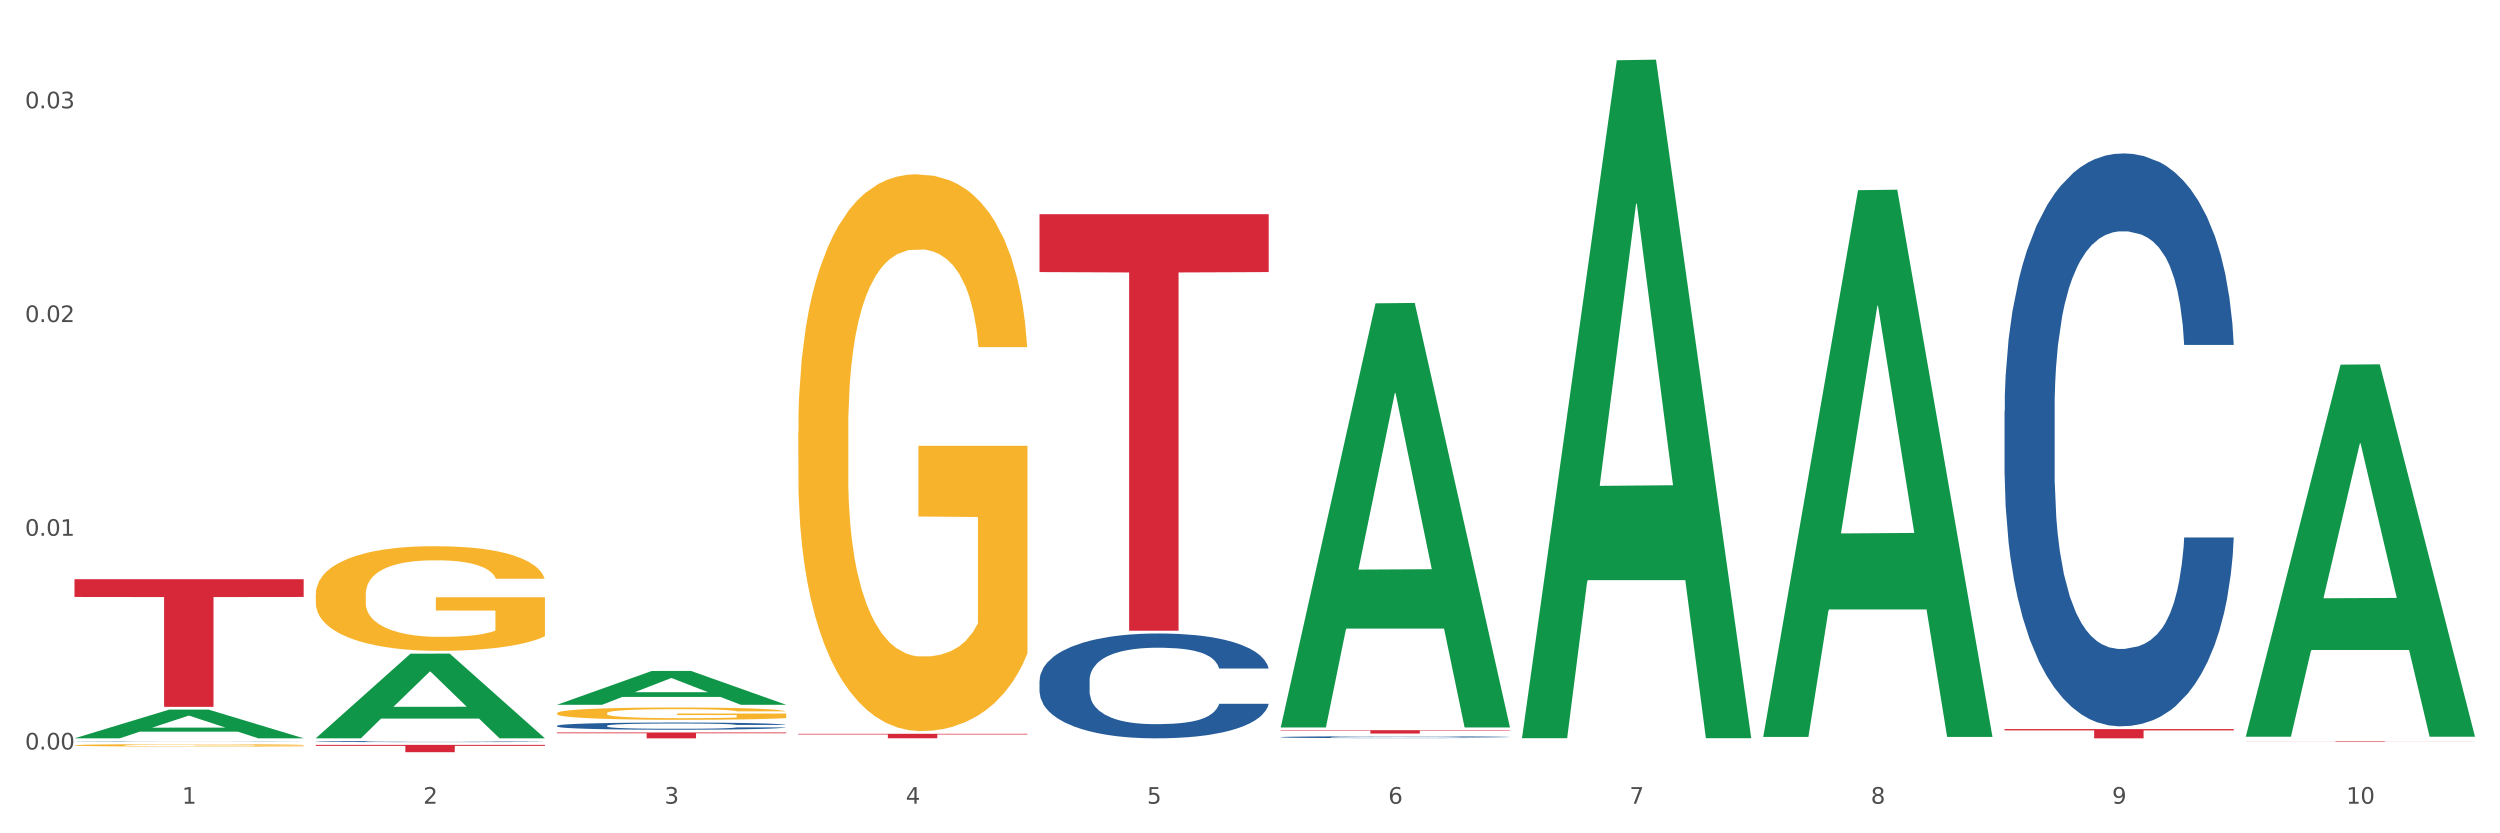 <?xml version="1.0" encoding="utf-8" standalone="no"?>
<!DOCTYPE svg PUBLIC "-//W3C//DTD SVG 1.1//EN"
  "http://www.w3.org/Graphics/SVG/1.1/DTD/svg11.dtd">
<svg xmlns:xlink="http://www.w3.org/1999/xlink" width="1080pt" height="360pt" viewBox="0 0 1080 360" xmlns="http://www.w3.org/2000/svg" version="1.1">
 <rect x="0" y="0" width="1080" height="360" fill="#333333" stroke="none"/>
 <defs>
  <style type="text/css">*{stroke-linejoin: round; stroke-linecap: butt}</style>
 </defs>
 <g id="figure_1">
  <g id="patch_1">
   <path d="M 0 360 
L 1080 360 
L 1080 0 
L 0 0 
z
" style="fill: #ffffff; stroke: #ffffff; stroke-linejoin: miter"/>
  </g>
  <g id="axes_1">
   <g id="matplotlib.axis_1">
    <g id="xtick_1">
     <g id="text_1">
      <!-- 1 -->
      <g style="fill: #4d4d4d" transform="translate(78.627 347.204) scale(0.096 -0.096)">
       <defs>
        <path id="DejaVuSans-31" d="M 794 531 
L 1825 531 
L 1825 4091 
L 703 3866 
L 703 4441 
L 1819 4666 
L 2450 4666 
L 2450 531 
L 3481 531 
L 3481 0 
L 794 0 
L 794 531 
z
" transform="scale(0.016)"/>
       </defs>
       <use xlink:href="#DejaVuSans-31"/>
      </g>
     </g>
    </g>
    <g id="xtick_2">
     <g id="text_2">
      <!-- 2 -->
      <g style="fill: #4d4d4d" transform="translate(182.851 347.204) scale(0.096 -0.096)">
       <defs>
        <path id="DejaVuSans-32" d="M 1228 531 
L 3431 531 
L 3431 0 
L 469 0 
L 469 531 
Q 828 903 1448 1529 
Q 2069 2156 2228 2338 
Q 2531 2678 2651 2914 
Q 2772 3150 2772 3378 
Q 2772 3750 2511 3984 
Q 2250 4219 1831 4219 
Q 1534 4219 1204 4116 
Q 875 4013 500 3803 
L 500 4441 
Q 881 4594 1212 4672 
Q 1544 4750 1819 4750 
Q 2544 4750 2975 4387 
Q 3406 4025 3406 3419 
Q 3406 3131 3298 2873 
Q 3191 2616 2906 2266 
Q 2828 2175 2409 1742 
Q 1991 1309 1228 531 
z
" transform="scale(0.016)"/>
       </defs>
       <use xlink:href="#DejaVuSans-32"/>
      </g>
     </g>
    </g>
    <g id="xtick_3">
     <g id="text_3">
      <!-- 3 -->
      <g style="fill: #4d4d4d" transform="translate(287.074 347.204) scale(0.096 -0.096)">
       <defs>
        <path id="DejaVuSans-33" d="M 2597 2516 
Q 3050 2419 3304 2112 
Q 3559 1806 3559 1356 
Q 3559 666 3084 287 
Q 2609 -91 1734 -91 
Q 1441 -91 1130 -33 
Q 819 25 488 141 
L 488 750 
Q 750 597 1062 519 
Q 1375 441 1716 441 
Q 2309 441 2620 675 
Q 2931 909 2931 1356 
Q 2931 1769 2642 2001 
Q 2353 2234 1838 2234 
L 1294 2234 
L 1294 2753 
L 1863 2753 
Q 2328 2753 2575 2939 
Q 2822 3125 2822 3475 
Q 2822 3834 2567 4026 
Q 2313 4219 1838 4219 
Q 1578 4219 1281 4162 
Q 984 4106 628 3988 
L 628 4550 
Q 988 4650 1302 4700 
Q 1616 4750 1894 4750 
Q 2613 4750 3031 4423 
Q 3450 4097 3450 3541 
Q 3450 3153 3228 2886 
Q 3006 2619 2597 2516 
z
" transform="scale(0.016)"/>
       </defs>
       <use xlink:href="#DejaVuSans-33"/>
      </g>
     </g>
    </g>
    <g id="xtick_4">
     <g id="text_4">
      <!-- 4 -->
      <g style="fill: #4d4d4d" transform="translate(391.298 347.204) scale(0.096 -0.096)">
       <defs>
        <path id="DejaVuSans-34" d="M 2419 4116 
L 825 1625 
L 2419 1625 
L 2419 4116 
z
M 2253 4666 
L 3047 4666 
L 3047 1625 
L 3713 1625 
L 3713 1100 
L 3047 1100 
L 3047 0 
L 2419 0 
L 2419 1100 
L 313 1100 
L 313 1709 
L 2253 4666 
z
" transform="scale(0.016)"/>
       </defs>
       <use xlink:href="#DejaVuSans-34"/>
      </g>
     </g>
    </g>
    <g id="xtick_5">
     <g id="text_5">
      <!-- 5 -->
      <g style="fill: #4d4d4d" transform="translate(495.522 347.204) scale(0.096 -0.096)">
       <defs>
        <path id="DejaVuSans-35" d="M 691 4666 
L 3169 4666 
L 3169 4134 
L 1269 4134 
L 1269 2991 
Q 1406 3038 1543 3061 
Q 1681 3084 1819 3084 
Q 2600 3084 3056 2656 
Q 3513 2228 3513 1497 
Q 3513 744 3044 326 
Q 2575 -91 1722 -91 
Q 1428 -91 1123 -41 
Q 819 9 494 109 
L 494 744 
Q 775 591 1075 516 
Q 1375 441 1709 441 
Q 2250 441 2565 725 
Q 2881 1009 2881 1497 
Q 2881 1984 2565 2268 
Q 2250 2553 1709 2553 
Q 1456 2553 1204 2497 
Q 953 2441 691 2322 
L 691 4666 
z
" transform="scale(0.016)"/>
       </defs>
       <use xlink:href="#DejaVuSans-35"/>
      </g>
     </g>
    </g>
    <g id="xtick_6">
     <g id="text_6">
      <!-- 6 -->
      <g style="fill: #4d4d4d" transform="translate(599.745 347.204) scale(0.096 -0.096)">
       <defs>
        <path id="DejaVuSans-36" d="M 2113 2584 
Q 1688 2584 1439 2293 
Q 1191 2003 1191 1497 
Q 1191 994 1439 701 
Q 1688 409 2113 409 
Q 2538 409 2786 701 
Q 3034 994 3034 1497 
Q 3034 2003 2786 2293 
Q 2538 2584 2113 2584 
z
M 3366 4563 
L 3366 3988 
Q 3128 4100 2886 4159 
Q 2644 4219 2406 4219 
Q 1781 4219 1451 3797 
Q 1122 3375 1075 2522 
Q 1259 2794 1537 2939 
Q 1816 3084 2150 3084 
Q 2853 3084 3261 2657 
Q 3669 2231 3669 1497 
Q 3669 778 3244 343 
Q 2819 -91 2113 -91 
Q 1303 -91 875 529 
Q 447 1150 447 2328 
Q 447 3434 972 4092 
Q 1497 4750 2381 4750 
Q 2619 4750 2861 4703 
Q 3103 4656 3366 4563 
z
" transform="scale(0.016)"/>
       </defs>
       <use xlink:href="#DejaVuSans-36"/>
      </g>
     </g>
    </g>
    <g id="xtick_7">
     <g id="text_7">
      <!-- 7 -->
      <g style="fill: #4d4d4d" transform="translate(703.969 347.204) scale(0.096 -0.096)">
       <defs>
        <path id="DejaVuSans-37" d="M 525 4666 
L 3525 4666 
L 3525 4397 
L 1831 0 
L 1172 0 
L 2766 4134 
L 525 4134 
L 525 4666 
z
" transform="scale(0.016)"/>
       </defs>
       <use xlink:href="#DejaVuSans-37"/>
      </g>
     </g>
    </g>
    <g id="xtick_8">
     <g id="text_8">
      <!-- 8 -->
      <g style="fill: #4d4d4d" transform="translate(808.193 347.204) scale(0.096 -0.096)">
       <defs>
        <path id="DejaVuSans-38" d="M 2034 2216 
Q 1584 2216 1326 1975 
Q 1069 1734 1069 1313 
Q 1069 891 1326 650 
Q 1584 409 2034 409 
Q 2484 409 2743 651 
Q 3003 894 3003 1313 
Q 3003 1734 2745 1975 
Q 2488 2216 2034 2216 
z
M 1403 2484 
Q 997 2584 770 2862 
Q 544 3141 544 3541 
Q 544 4100 942 4425 
Q 1341 4750 2034 4750 
Q 2731 4750 3128 4425 
Q 3525 4100 3525 3541 
Q 3525 3141 3298 2862 
Q 3072 2584 2669 2484 
Q 3125 2378 3379 2068 
Q 3634 1759 3634 1313 
Q 3634 634 3220 271 
Q 2806 -91 2034 -91 
Q 1263 -91 848 271 
Q 434 634 434 1313 
Q 434 1759 690 2068 
Q 947 2378 1403 2484 
z
M 1172 3481 
Q 1172 3119 1398 2916 
Q 1625 2713 2034 2713 
Q 2441 2713 2670 2916 
Q 2900 3119 2900 3481 
Q 2900 3844 2670 4047 
Q 2441 4250 2034 4250 
Q 1625 4250 1398 4047 
Q 1172 3844 1172 3481 
z
" transform="scale(0.016)"/>
       </defs>
       <use xlink:href="#DejaVuSans-38"/>
      </g>
     </g>
    </g>
    <g id="xtick_9">
     <g id="text_9">
      <!-- 9 -->
      <g style="fill: #4d4d4d" transform="translate(912.416 347.204) scale(0.096 -0.096)">
       <defs>
        <path id="DejaVuSans-39" d="M 703 97 
L 703 672 
Q 941 559 1184 500 
Q 1428 441 1663 441 
Q 2288 441 2617 861 
Q 2947 1281 2994 2138 
Q 2813 1869 2534 1725 
Q 2256 1581 1919 1581 
Q 1219 1581 811 2004 
Q 403 2428 403 3163 
Q 403 3881 828 4315 
Q 1253 4750 1959 4750 
Q 2769 4750 3195 4129 
Q 3622 3509 3622 2328 
Q 3622 1225 3098 567 
Q 2575 -91 1691 -91 
Q 1453 -91 1209 -44 
Q 966 3 703 97 
z
M 1959 2075 
Q 2384 2075 2632 2365 
Q 2881 2656 2881 3163 
Q 2881 3666 2632 3958 
Q 2384 4250 1959 4250 
Q 1534 4250 1286 3958 
Q 1038 3666 1038 3163 
Q 1038 2656 1286 2365 
Q 1534 2075 1959 2075 
z
" transform="scale(0.016)"/>
       </defs>
       <use xlink:href="#DejaVuSans-39"/>
      </g>
     </g>
    </g>
    <g id="xtick_10">
     <g id="text_10">
      <!-- 10 -->
      <g style="fill: #4d4d4d" transform="translate(1013.586 347.204) scale(0.096 -0.096)">
       <defs>
        <path id="DejaVuSans-30" d="M 2034 4250 
Q 1547 4250 1301 3770 
Q 1056 3291 1056 2328 
Q 1056 1369 1301 889 
Q 1547 409 2034 409 
Q 2525 409 2770 889 
Q 3016 1369 3016 2328 
Q 3016 3291 2770 3770 
Q 2525 4250 2034 4250 
z
M 2034 4750 
Q 2819 4750 3233 4129 
Q 3647 3509 3647 2328 
Q 3647 1150 3233 529 
Q 2819 -91 2034 -91 
Q 1250 -91 836 529 
Q 422 1150 422 2328 
Q 422 3509 836 4129 
Q 1250 4750 2034 4750 
z
" transform="scale(0.016)"/>
       </defs>
       <use xlink:href="#DejaVuSans-31"/>
       <use xlink:href="#DejaVuSans-30" transform="translate(63.623 0)"/>
      </g>
     </g>
    </g>
    <g id="xtick_11"/>
    <g id="xtick_12"/>
    <g id="xtick_13"/>
    <g id="xtick_14"/>
    <g id="xtick_15"/>
    <g id="xtick_16"/>
    <g id="xtick_17"/>
    <g id="xtick_18"/>
    <g id="xtick_19"/>
   </g>
   <g id="matplotlib.axis_2">
    <g id="ytick_1">
     <g id="text_11">
      <!-- 0.00 -->
      <g style="fill: #4d4d4d" transform="translate(10.8 323.786) scale(0.096 -0.096)">
       <defs>
        <path id="DejaVuSans-2e" d="M 684 794 
L 1344 794 
L 1344 0 
L 684 0 
L 684 794 
z
" transform="scale(0.016)"/>
       </defs>
       <use xlink:href="#DejaVuSans-30"/>
       <use xlink:href="#DejaVuSans-2e" transform="translate(63.623 0)"/>
       <use xlink:href="#DejaVuSans-30" transform="translate(95.41 0)"/>
       <use xlink:href="#DejaVuSans-30" transform="translate(159.033 0)"/>
      </g>
     </g>
    </g>
    <g id="ytick_2">
     <g id="text_12">
      <!-- 0.01 -->
      <g style="fill: #4d4d4d" transform="translate(10.8 231.456) scale(0.096 -0.096)">
       <use xlink:href="#DejaVuSans-30"/>
       <use xlink:href="#DejaVuSans-2e" transform="translate(63.623 0)"/>
       <use xlink:href="#DejaVuSans-30" transform="translate(95.41 0)"/>
       <use xlink:href="#DejaVuSans-31" transform="translate(159.033 0)"/>
      </g>
     </g>
    </g>
    <g id="ytick_3">
     <g id="text_13">
      <!-- 0.02 -->
      <g style="fill: #4d4d4d" transform="translate(10.8 139.127) scale(0.096 -0.096)">
       <use xlink:href="#DejaVuSans-30"/>
       <use xlink:href="#DejaVuSans-2e" transform="translate(63.623 0)"/>
       <use xlink:href="#DejaVuSans-30" transform="translate(95.41 0)"/>
       <use xlink:href="#DejaVuSans-32" transform="translate(159.033 0)"/>
      </g>
     </g>
    </g>
    <g id="ytick_4">
     <g id="text_14">
      <!-- 0.03 -->
      <g style="fill: #4d4d4d" transform="translate(10.8 46.797) scale(0.096 -0.096)">
       <use xlink:href="#DejaVuSans-30"/>
       <use xlink:href="#DejaVuSans-2e" transform="translate(63.623 0)"/>
       <use xlink:href="#DejaVuSans-30" transform="translate(95.41 0)"/>
       <use xlink:href="#DejaVuSans-33" transform="translate(159.033 0)"/>
      </g>
     </g>
    </g>
    <g id="ytick_5"/>
    <g id="ytick_6"/>
    <g id="ytick_7"/>
   </g>
   <g id="PolyCollection_1">
    <path d="M 32.175 318.938 
L 32.277 318.926 
L 73.107 306.544 
L 90.051 306.532 
L 131.187 318.961 
L 111.589 318.961 
L 102.709 316.067 
L 60.552 316.067 
L 60.246 316.114 
L 51.671 318.961 
L 32.175 318.961 
L 32.175 318.938 
L 65.86 314.34 
L 97.401 314.328 
L 81.783 309.181 
L 81.579 309.158 
L 81.375 309.193 
L 65.758 314.328 
L 65.86 314.34 
L 32.175 318.938 
z
" clip-path="url(#pf3d206416d)" style="fill: #109648"/>
    <path d="M 970.188 320.139 
L 1069.2 320.139 
L 1069.2 320.172 
L 1030.252 320.172 
L 1030.252 320.375 
L 1008.901 320.375 
L 1008.901 320.172 
L 970.188 320.172 
L 970.188 320.139 
L 970.188 320.139 
z
" clip-path="url(#pf3d206416d)" style="fill: #d62839"/>
    <path d="M 865.964 314.965 
L 964.976 314.965 
L 964.976 315.52 
L 926.028 315.524 
L 926.028 318.961 
L 904.677 318.961 
L 904.677 315.524 
L 865.964 315.52 
L 865.964 314.969 
L 865.964 314.965 
z
" clip-path="url(#pf3d206416d)" style="fill: #d62839"/>
    <path d="M 553.293 315.438 
L 652.306 315.438 
L 652.306 315.641 
L 613.358 315.642 
L 613.358 316.896 
L 592.006 316.896 
L 592.006 315.642 
L 553.293 315.641 
L 553.293 315.44 
L 553.293 315.438 
z
" clip-path="url(#pf3d206416d)" style="fill: #d62839"/>
    <path d="M 449.069 92.525 
L 548.082 92.525 
L 548.082 117.534 
L 509.134 117.703 
L 509.134 272.487 
L 487.783 272.487 
L 487.783 117.703 
L 449.069 117.534 
L 449.069 92.694 
L 449.069 92.525 
z
" clip-path="url(#pf3d206416d)" style="fill: #d62839"/>
    <path d="M 344.846 317.015 
L 443.858 317.015 
L 443.858 317.283 
L 404.91 317.285 
L 404.91 318.944 
L 383.559 318.944 
L 383.559 317.285 
L 344.846 317.283 
L 344.846 317.017 
L 344.846 317.015 
z
" clip-path="url(#pf3d206416d)" style="fill: #d62839"/>
    <path d="M 240.622 316.424 
L 339.635 316.424 
L 339.635 316.777 
L 300.687 316.779 
L 300.687 318.961 
L 279.336 318.961 
L 279.336 316.779 
L 240.622 316.777 
L 240.622 316.426 
L 240.622 316.424 
z
" clip-path="url(#pf3d206416d)" style="fill: #d62839"/>
    <path d="M 136.399 321.776 
L 235.411 321.776 
L 235.411 322.217 
L 196.463 322.22 
L 196.463 324.95 
L 175.112 324.95 
L 175.112 322.22 
L 136.399 322.217 
L 136.399 321.779 
L 136.399 321.776 
z
" clip-path="url(#pf3d206416d)" style="fill: #d62839"/>
    <path d="M 32.175 320.21 
L 32.292 320.21 
L 32.292 320.206 
L 32.643 320.201 
L 33.931 320.19 
L 35.569 320.183 
L 38.378 320.174 
L 39.899 320.17 
L 41.889 320.166 
L 45.985 320.159 
L 50.667 320.153 
L 53.944 320.15 
L 56.401 320.148 
L 61.902 320.144 
L 65.062 320.143 
L 68.339 320.141 
L 71.148 320.14 
L 75.829 320.139 
L 79.575 320.139 
L 83.905 320.139 
L 87.533 320.139 
L 92.331 320.14 
L 99.354 320.141 
L 102.045 320.142 
L 105.674 320.144 
L 109.419 320.146 
L 112.462 320.149 
L 115.973 320.152 
L 119.601 320.156 
L 123.112 320.162 
L 125.57 320.167 
L 127.559 320.172 
L 129.315 320.179 
L 130.602 320.186 
L 131.187 320.192 
L 109.77 320.192 
L 109.185 320.187 
L 108.014 320.181 
L 106.844 320.177 
L 105.557 320.174 
L 103.567 320.17 
L 101.811 320.168 
L 98.886 320.165 
L 96.194 320.163 
L 93.97 320.162 
L 91.278 320.161 
L 85.543 320.16 
L 81.447 320.16 
L 78.872 320.161 
L 75.712 320.161 
L 73.021 320.163 
L 69.861 320.164 
L 67.403 320.166 
L 64.945 320.169 
L 63.541 320.17 
L 61.434 320.174 
L 60.03 320.176 
L 58.157 320.181 
L 57.104 320.184 
L 55.231 320.192 
L 54.412 320.198 
L 54.061 320.203 
L 53.827 320.207 
L 53.827 320.23 
L 54.529 320.24 
L 55.114 320.244 
L 56.05 320.249 
L 57.806 320.256 
L 60.381 320.262 
L 63.072 320.267 
L 65.296 320.269 
L 67.403 320.271 
L 69.509 320.273 
L 72.084 320.274 
L 74.191 320.275 
L 77.351 320.276 
L 81.096 320.277 
L 84.022 320.277 
L 89.991 320.276 
L 92.683 320.275 
L 95.257 320.274 
L 98.066 320.272 
L 100.29 320.271 
L 101.577 320.269 
L 103.684 320.267 
L 105.322 320.264 
L 106.727 320.26 
L 107.663 320.257 
L 108.717 320.253 
L 109.536 320.248 
L 109.77 320.246 
L 131.187 320.246 
L 130.719 320.251 
L 129.9 320.256 
L 128.262 320.263 
L 126.974 320.267 
L 124.985 320.271 
L 122.878 320.276 
L 119.952 320.28 
L 117.26 320.283 
L 114.451 320.286 
L 111.408 320.289 
L 105.908 320.293 
L 103.918 320.294 
L 99.705 320.295 
L 96.428 320.296 
L 91.629 320.297 
L 86.714 320.298 
L 81.564 320.298 
L 77 320.298 
L 71.967 320.297 
L 68.807 320.296 
L 65.296 320.295 
L 61.2 320.293 
L 57.338 320.29 
L 53.71 320.287 
L 50.316 320.284 
L 47.156 320.28 
L 43.059 320.274 
L 40.016 320.268 
L 37.793 320.262 
L 36.271 320.257 
L 34.75 320.251 
L 33.931 320.247 
L 32.643 320.237 
L 32.175 320.227 
L 32.175 320.21 
z
" clip-path="url(#pf3d206416d)" style="fill: #255c99"/>
    <path d="M 136.399 320.346 
L 136.516 320.345 
L 136.516 320.333 
L 136.867 320.317 
L 138.154 320.288 
L 139.793 320.266 
L 142.602 320.24 
L 144.123 320.229 
L 146.113 320.217 
L 150.209 320.197 
L 154.89 320.18 
L 158.167 320.171 
L 160.625 320.165 
L 166.126 320.154 
L 169.286 320.15 
L 172.563 320.146 
L 175.372 320.143 
L 180.053 320.14 
L 183.798 320.139 
L 188.129 320.139 
L 191.757 320.139 
L 196.555 320.141 
L 203.577 320.146 
L 206.269 320.149 
L 209.897 320.154 
L 213.642 320.161 
L 216.685 320.167 
L 220.196 320.177 
L 223.824 320.19 
L 227.336 320.206 
L 229.793 320.22 
L 231.783 320.236 
L 233.538 320.255 
L 234.826 320.275 
L 235.411 320.293 
L 213.993 320.293 
L 213.408 320.277 
L 212.238 320.26 
L 211.068 320.249 
L 209.78 320.24 
L 207.791 320.229 
L 206.035 320.222 
L 203.109 320.214 
L 200.417 320.209 
L 198.194 320.206 
L 195.502 320.204 
L 189.767 320.201 
L 185.671 320.201 
L 183.096 320.202 
L 179.936 320.204 
L 177.244 320.207 
L 174.084 320.212 
L 171.626 320.218 
L 169.169 320.225 
L 167.764 320.23 
L 165.658 320.239 
L 164.253 320.247 
L 162.381 320.26 
L 161.327 320.269 
L 159.455 320.293 
L 158.635 320.311 
L 158.284 320.323 
L 158.05 320.336 
L 158.05 320.402 
L 158.752 320.431 
L 159.338 320.444 
L 160.274 320.458 
L 162.029 320.477 
L 164.604 320.495 
L 167.296 320.508 
L 169.52 320.516 
L 171.626 320.522 
L 173.733 320.526 
L 176.308 320.53 
L 178.415 320.533 
L 181.575 320.535 
L 185.32 320.537 
L 188.246 320.537 
L 194.214 320.535 
L 196.906 320.533 
L 199.481 320.53 
L 202.29 320.525 
L 204.514 320.52 
L 205.801 320.516 
L 207.908 320.508 
L 209.546 320.5 
L 210.951 320.49 
L 211.887 320.482 
L 212.94 320.469 
L 213.759 320.455 
L 213.993 320.447 
L 235.411 320.447 
L 234.943 320.462 
L 234.124 320.477 
L 232.485 320.497 
L 231.198 320.508 
L 229.208 320.522 
L 227.102 320.534 
L 224.176 320.547 
L 221.484 320.557 
L 218.675 320.565 
L 215.632 320.572 
L 210.131 320.583 
L 208.142 320.586 
L 203.928 320.591 
L 200.651 320.594 
L 195.853 320.597 
L 190.937 320.599 
L 185.788 320.599 
L 181.223 320.598 
L 176.191 320.596 
L 173.031 320.593 
L 169.52 320.589 
L 165.424 320.583 
L 161.561 320.576 
L 157.933 320.568 
L 154.539 320.558 
L 151.379 320.547 
L 147.283 320.529 
L 144.24 320.512 
L 142.016 320.495 
L 140.495 320.481 
L 138.973 320.464 
L 138.154 320.451 
L 136.867 320.422 
L 136.399 320.395 
L 136.399 320.346 
z
" clip-path="url(#pf3d206416d)" style="fill: #255c99"/>
    <path d="M 240.622 313.537 
L 240.739 313.534 
L 240.739 313.455 
L 241.09 313.347 
L 242.378 313.149 
L 244.016 312.998 
L 246.825 312.823 
L 248.347 312.749 
L 250.336 312.667 
L 254.432 312.533 
L 259.114 312.42 
L 262.391 312.358 
L 264.849 312.318 
L 270.349 312.247 
L 273.509 312.216 
L 276.786 312.19 
L 279.595 312.173 
L 284.277 312.153 
L 288.022 312.145 
L 292.352 312.142 
L 295.98 312.145 
L 300.779 312.156 
L 307.801 312.19 
L 310.493 312.21 
L 314.121 312.244 
L 317.866 312.29 
L 320.909 312.335 
L 324.42 312.4 
L 328.048 312.485 
L 331.559 312.593 
L 334.017 312.692 
L 336.007 312.797 
L 337.762 312.925 
L 339.049 313.064 
L 339.635 313.18 
L 318.217 313.18 
L 317.632 313.075 
L 316.462 312.961 
L 315.291 312.885 
L 314.004 312.823 
L 312.014 312.752 
L 310.259 312.706 
L 307.333 312.652 
L 304.641 312.618 
L 302.417 312.599 
L 299.725 312.582 
L 293.991 312.565 
L 289.894 312.565 
L 287.32 312.57 
L 284.16 312.584 
L 281.468 312.604 
L 278.308 312.638 
L 275.85 312.675 
L 273.392 312.723 
L 271.988 312.757 
L 269.881 312.82 
L 268.477 312.871 
L 266.604 312.959 
L 265.551 313.021 
L 263.678 313.183 
L 262.859 313.302 
L 262.508 313.384 
L 262.274 313.475 
L 262.274 313.917 
L 262.976 314.115 
L 263.561 314.2 
L 264.498 314.297 
L 266.253 314.422 
L 268.828 314.543 
L 271.52 314.631 
L 273.743 314.685 
L 275.85 314.725 
L 277.957 314.756 
L 280.532 314.784 
L 282.638 314.801 
L 285.798 314.818 
L 289.543 314.827 
L 292.469 314.827 
L 298.438 314.813 
L 301.13 314.799 
L 303.705 314.779 
L 306.513 314.748 
L 308.737 314.714 
L 310.025 314.688 
L 312.131 314.634 
L 313.77 314.577 
L 315.174 314.512 
L 316.11 314.456 
L 317.164 314.37 
L 317.983 314.274 
L 318.217 314.223 
L 339.635 314.223 
L 339.167 314.325 
L 338.347 314.424 
L 336.709 314.558 
L 335.421 314.634 
L 333.432 314.728 
L 331.325 314.807 
L 328.399 314.895 
L 325.707 314.96 
L 322.899 315.017 
L 319.856 315.068 
L 314.355 315.139 
L 312.365 315.159 
L 308.152 315.193 
L 304.875 315.212 
L 300.077 315.232 
L 295.161 315.244 
L 290.011 315.247 
L 285.447 315.241 
L 280.414 315.224 
L 277.254 315.207 
L 273.743 315.181 
L 269.647 315.142 
L 265.785 315.093 
L 262.157 315.037 
L 258.763 314.972 
L 255.603 314.898 
L 251.507 314.776 
L 248.464 314.657 
L 246.24 314.546 
L 244.718 314.453 
L 243.197 314.334 
L 242.378 314.251 
L 241.09 314.053 
L 240.622 313.869 
L 240.622 313.537 
z
" clip-path="url(#pf3d206416d)" style="fill: #255c99"/>
    <path d="M 449.069 294.017 
L 449.187 293.976 
L 449.187 292.817 
L 449.538 291.245 
L 450.825 288.35 
L 452.464 286.157 
L 455.272 283.593 
L 456.794 282.517 
L 458.783 281.317 
L 462.88 279.373 
L 467.561 277.718 
L 470.838 276.808 
L 473.296 276.229 
L 478.797 275.195 
L 481.957 274.74 
L 485.234 274.368 
L 488.042 274.12 
L 492.724 273.83 
L 496.469 273.706 
L 500.799 273.664 
L 504.427 273.706 
L 509.226 273.871 
L 516.248 274.368 
L 518.94 274.657 
L 522.568 275.154 
L 526.313 275.816 
L 529.356 276.477 
L 532.867 277.429 
L 536.495 278.67 
L 540.006 280.242 
L 542.464 281.69 
L 544.454 283.22 
L 546.209 285.082 
L 547.497 287.109 
L 548.082 288.805 
L 526.664 288.805 
L 526.079 287.274 
L 524.909 285.62 
L 523.738 284.503 
L 522.451 283.593 
L 520.461 282.558 
L 518.706 281.897 
L 515.78 281.111 
L 513.088 280.614 
L 510.864 280.325 
L 508.173 280.076 
L 502.438 279.828 
L 498.342 279.828 
L 495.767 279.911 
L 492.607 280.118 
L 489.915 280.407 
L 486.755 280.904 
L 484.297 281.441 
L 481.84 282.145 
L 480.435 282.641 
L 478.328 283.551 
L 476.924 284.296 
L 475.051 285.578 
L 473.998 286.488 
L 472.126 288.846 
L 471.306 290.584 
L 470.955 291.783 
L 470.721 293.107 
L 470.721 299.56 
L 471.423 302.456 
L 472.009 303.697 
L 472.945 305.103 
L 474.7 306.924 
L 477.275 308.702 
L 479.967 309.985 
L 482.191 310.771 
L 484.297 311.35 
L 486.404 311.805 
L 488.979 312.218 
L 491.085 312.467 
L 494.245 312.715 
L 497.991 312.839 
L 500.916 312.839 
L 506.885 312.632 
L 509.577 312.425 
L 512.152 312.136 
L 514.961 311.681 
L 517.184 311.184 
L 518.472 310.812 
L 520.578 310.026 
L 522.217 309.199 
L 523.621 308.247 
L 524.558 307.42 
L 525.611 306.179 
L 526.43 304.772 
L 526.664 304.028 
L 548.082 304.028 
L 547.614 305.517 
L 546.795 306.965 
L 545.156 308.909 
L 543.869 310.026 
L 541.879 311.391 
L 539.772 312.549 
L 536.846 313.832 
L 534.155 314.783 
L 531.346 315.611 
L 528.303 316.355 
L 522.802 317.389 
L 520.813 317.679 
L 516.599 318.175 
L 513.322 318.465 
L 508.524 318.754 
L 503.608 318.92 
L 498.459 318.961 
L 493.894 318.879 
L 488.862 318.63 
L 485.702 318.382 
L 482.191 318.01 
L 478.094 317.431 
L 474.232 316.727 
L 470.604 315.9 
L 467.21 314.949 
L 464.05 313.873 
L 459.954 312.094 
L 456.911 310.357 
L 454.687 308.744 
L 453.166 307.379 
L 451.644 305.641 
L 450.825 304.441 
L 449.538 301.546 
L 449.069 298.857 
L 449.069 294.017 
z
" clip-path="url(#pf3d206416d)" style="fill: #255c99"/>
    <path d="M 553.293 318.437 
L 553.41 318.436 
L 553.41 318.416 
L 553.761 318.388 
L 555.049 318.336 
L 556.687 318.297 
L 559.496 318.251 
L 561.017 318.232 
L 563.007 318.21 
L 567.103 318.175 
L 571.785 318.146 
L 575.062 318.13 
L 577.52 318.119 
L 583.02 318.101 
L 586.18 318.093 
L 589.457 318.086 
L 592.266 318.081 
L 596.948 318.076 
L 600.693 318.074 
L 605.023 318.073 
L 608.651 318.074 
L 613.45 318.077 
L 620.472 318.086 
L 623.164 318.091 
L 626.792 318.1 
L 630.537 318.112 
L 633.58 318.124 
L 637.091 318.141 
L 640.719 318.163 
L 644.23 318.191 
L 646.688 318.217 
L 648.677 318.244 
L 650.433 318.277 
L 651.72 318.314 
L 652.306 318.344 
L 630.888 318.344 
L 630.303 318.317 
L 629.132 318.287 
L 627.962 318.267 
L 626.675 318.251 
L 624.685 318.232 
L 622.929 318.22 
L 620.004 318.206 
L 617.312 318.198 
L 615.088 318.192 
L 612.396 318.188 
L 606.661 318.184 
L 602.565 318.184 
L 599.99 318.185 
L 596.83 318.189 
L 594.139 318.194 
L 590.979 318.203 
L 588.521 318.212 
L 586.063 318.225 
L 584.659 318.234 
L 582.552 318.25 
L 581.148 318.263 
L 579.275 318.286 
L 578.222 318.303 
L 576.349 318.345 
L 575.53 318.376 
L 575.179 318.397 
L 574.945 318.421 
L 574.945 318.536 
L 575.647 318.588 
L 576.232 318.61 
L 577.168 318.635 
L 578.924 318.668 
L 581.499 318.7 
L 584.191 318.723 
L 586.414 318.737 
L 588.521 318.747 
L 590.628 318.755 
L 593.202 318.763 
L 595.309 318.767 
L 598.469 318.771 
L 602.214 318.774 
L 605.14 318.774 
L 611.109 318.77 
L 613.801 318.766 
L 616.375 318.761 
L 619.184 318.753 
L 621.408 318.744 
L 622.695 318.737 
L 624.802 318.723 
L 626.441 318.709 
L 627.845 318.692 
L 628.781 318.677 
L 629.835 318.655 
L 630.654 318.629 
L 630.888 318.616 
L 652.306 318.616 
L 651.837 318.643 
L 651.018 318.669 
L 649.38 318.703 
L 648.092 318.723 
L 646.103 318.748 
L 643.996 318.768 
L 641.07 318.791 
L 638.378 318.808 
L 635.569 318.823 
L 632.526 318.836 
L 627.026 318.855 
L 625.036 318.86 
L 620.823 318.869 
L 617.546 318.874 
L 612.747 318.879 
L 607.832 318.882 
L 602.682 318.883 
L 598.118 318.882 
L 593.085 318.877 
L 589.925 318.873 
L 586.414 318.866 
L 582.318 318.856 
L 578.456 318.843 
L 574.828 318.828 
L 571.434 318.811 
L 568.274 318.792 
L 564.177 318.76 
L 561.135 318.729 
L 558.911 318.7 
L 557.389 318.676 
L 555.868 318.645 
L 555.049 318.623 
L 553.761 318.572 
L 553.293 318.524 
L 553.293 318.437 
z
" clip-path="url(#pf3d206416d)" style="fill: #255c99"/>
    <path d="M 865.964 177.488 
L 866.081 177.262 
L 866.081 170.933 
L 866.432 162.344 
L 867.719 146.521 
L 869.358 134.542 
L 872.167 120.527 
L 873.688 114.65 
L 875.678 108.095 
L 879.774 97.472 
L 884.456 88.43 
L 887.733 83.458 
L 890.19 80.293 
L 895.691 74.642 
L 898.851 72.156 
L 902.128 70.121 
L 904.937 68.765 
L 909.618 67.183 
L 913.364 66.505 
L 917.694 66.279 
L 921.322 66.505 
L 926.12 67.409 
L 933.143 70.121 
L 935.834 71.704 
L 939.463 74.416 
L 943.208 78.033 
L 946.251 81.649 
L 949.762 86.848 
L 953.39 93.629 
L 956.901 102.218 
L 959.359 110.13 
L 961.348 118.493 
L 963.104 128.665 
L 964.391 139.74 
L 964.976 149.008 
L 943.559 149.008 
L 942.974 140.644 
L 941.803 131.603 
L 940.633 125.5 
L 939.346 120.527 
L 937.356 114.876 
L 935.6 111.26 
L 932.674 106.965 
L 929.983 104.253 
L 927.759 102.671 
L 925.067 101.314 
L 919.332 99.958 
L 915.236 99.958 
L 912.661 100.41 
L 909.501 101.54 
L 906.81 103.123 
L 903.65 105.835 
L 901.192 108.773 
L 898.734 112.616 
L 897.33 115.329 
L 895.223 120.301 
L 893.819 124.37 
L 891.946 131.377 
L 890.893 136.35 
L 889.02 149.234 
L 888.201 158.727 
L 887.85 165.282 
L 887.616 172.515 
L 887.616 207.777 
L 888.318 223.599 
L 888.903 230.381 
L 889.839 238.066 
L 891.595 248.011 
L 894.17 257.731 
L 896.861 264.738 
L 899.085 269.033 
L 901.192 272.197 
L 903.298 274.683 
L 905.873 276.944 
L 907.98 278.3 
L 911.14 279.656 
L 914.885 280.334 
L 917.811 280.334 
L 923.78 279.204 
L 926.472 278.074 
L 929.046 276.492 
L 931.855 274.005 
L 934.079 271.293 
L 935.366 269.259 
L 937.473 264.964 
L 939.111 260.443 
L 940.516 255.244 
L 941.452 250.724 
L 942.505 243.943 
L 943.325 236.257 
L 943.559 232.189 
L 964.976 232.189 
L 964.508 240.326 
L 963.689 248.237 
L 962.05 258.861 
L 960.763 264.964 
L 958.773 272.423 
L 956.667 278.752 
L 953.741 285.759 
L 951.049 290.958 
L 948.24 295.479 
L 945.197 299.547 
L 939.697 305.198 
L 937.707 306.781 
L 933.494 309.493 
L 930.217 311.075 
L 925.418 312.657 
L 920.503 313.562 
L 915.353 313.788 
L 910.789 313.336 
L 905.756 311.979 
L 902.596 310.623 
L 899.085 308.589 
L 894.989 305.424 
L 891.127 301.582 
L 887.499 297.061 
L 884.105 291.862 
L 880.945 285.985 
L 876.848 276.266 
L 873.805 266.772 
L 871.582 257.957 
L 870.06 250.498 
L 868.539 241.004 
L 867.719 234.449 
L 866.432 218.627 
L 865.964 203.934 
L 865.964 177.488 
z
" clip-path="url(#pf3d206416d)" style="fill: #255c99"/>
    <path d="M 32.175 250.224 
L 131.187 250.224 
L 131.187 257.885 
L 92.239 257.937 
L 92.239 305.354 
L 70.888 305.354 
L 70.888 257.937 
L 32.175 257.885 
L 32.175 250.276 
L 32.175 250.224 
z
" clip-path="url(#pf3d206416d)" style="fill: #d62839"/>
    <path d="M 344.846 186.442 
L 344.963 186.222 
L 344.963 178.314 
L 345.197 171.503 
L 346.366 155.027 
L 348.119 141.406 
L 349.405 134.157 
L 350.691 128.225 
L 352.21 122.294 
L 354.081 116.142 
L 357.471 107.135 
L 359.575 102.522 
L 362.147 97.689 
L 366.823 90.659 
L 370.213 86.704 
L 373.72 83.409 
L 379.448 79.455 
L 383.188 77.697 
L 387.163 76.379 
L 391.956 75.5 
L 395.579 75.281 
L 403.529 75.94 
L 410.309 77.917 
L 413.582 79.455 
L 417.79 82.091 
L 420.011 83.849 
L 423.635 87.363 
L 427.376 91.977 
L 429.947 95.931 
L 433.805 103.401 
L 436.728 110.87 
L 439.416 120.097 
L 440.819 126.468 
L 441.871 132.399 
L 442.806 139.209 
L 443.741 149.974 
L 422.7 149.974 
L 421.882 142.285 
L 420.596 135.035 
L 418.725 128.005 
L 417.089 123.612 
L 414.283 118.12 
L 411.711 114.605 
L 409.023 111.968 
L 405.75 109.771 
L 403.178 108.673 
L 399.554 107.794 
L 392.423 108.014 
L 387.63 109.771 
L 384.357 111.968 
L 382.253 113.946 
L 380.383 116.142 
L 378.279 119.218 
L 375.824 123.831 
L 374.07 128.005 
L 372.317 133.278 
L 370.914 138.55 
L 369.628 144.702 
L 368.576 151.292 
L 367.758 158.102 
L 367.056 166.451 
L 366.472 180.291 
L 366.472 210.388 
L 366.706 217.198 
L 367.29 226.205 
L 367.992 233.015 
L 369.161 241.144 
L 370.213 246.636 
L 372.2 254.545 
L 374.421 261.135 
L 376.174 265.309 
L 377.928 268.824 
L 380.967 273.657 
L 384.357 277.612 
L 387.28 280.028 
L 391.254 282.225 
L 393.943 283.104 
L 396.281 283.543 
L 402.009 283.543 
L 406.1 282.884 
L 410.659 281.346 
L 414.166 279.369 
L 417.089 276.953 
L 420.362 272.998 
L 422.466 269.264 
L 422.466 223.349 
L 396.748 223.13 
L 396.748 192.593 
L 443.858 192.593 
L 443.858 282.225 
L 441.871 286.839 
L 439.65 291.013 
L 437.312 294.747 
L 433.805 299.361 
L 429.597 303.754 
L 425.856 306.83 
L 421.882 309.466 
L 417.206 311.883 
L 411.127 314.08 
L 407.386 314.958 
L 402.71 315.618 
L 397.216 315.837 
L 392.423 315.398 
L 387.747 314.299 
L 382.838 312.322 
L 378.045 309.466 
L 374.421 306.61 
L 370.797 303.095 
L 366.94 298.482 
L 363.9 294.088 
L 361.562 290.134 
L 358.99 285.081 
L 356.185 278.491 
L 354.081 272.559 
L 352.21 266.408 
L 350.223 258.499 
L 348.82 251.689 
L 347.418 243.121 
L 346.599 236.75 
L 345.664 226.864 
L 344.963 213.024 
L 344.846 186.442 
z
" clip-path="url(#pf3d206416d)" style="fill: #f7b32b"/>
    <path d="M 32.175 321.962 
L 32.292 321.961 
L 32.292 321.927 
L 32.526 321.897 
L 33.695 321.825 
L 35.448 321.765 
L 36.734 321.733 
L 38.02 321.707 
L 39.54 321.681 
L 41.41 321.654 
L 44.8 321.615 
L 46.904 321.595 
L 49.476 321.574 
L 54.152 321.543 
L 57.542 321.526 
L 61.049 321.511 
L 66.777 321.494 
L 70.517 321.486 
L 74.492 321.48 
L 79.285 321.477 
L 82.909 321.476 
L 90.858 321.478 
L 97.638 321.487 
L 100.911 321.494 
L 105.119 321.505 
L 107.34 321.513 
L 110.964 321.528 
L 114.705 321.549 
L 117.277 321.566 
L 121.134 321.599 
L 124.057 321.631 
L 126.745 321.672 
L 128.148 321.7 
L 129.2 321.726 
L 130.135 321.755 
L 131.071 321.803 
L 110.029 321.803 
L 109.211 321.769 
L 107.925 321.737 
L 106.054 321.706 
L 104.418 321.687 
L 101.612 321.663 
L 99.041 321.648 
L 96.352 321.636 
L 93.079 321.627 
L 90.507 321.622 
L 86.883 321.618 
L 79.752 321.619 
L 74.96 321.627 
L 71.686 321.636 
L 69.582 321.645 
L 67.712 321.654 
L 65.608 321.668 
L 63.153 321.688 
L 61.399 321.706 
L 59.646 321.729 
L 58.243 321.753 
L 56.957 321.779 
L 55.905 321.808 
L 55.087 321.838 
L 54.386 321.875 
L 53.801 321.935 
L 53.801 322.067 
L 54.035 322.097 
L 54.619 322.136 
L 55.321 322.166 
L 56.49 322.202 
L 57.542 322.226 
L 59.529 322.26 
L 61.75 322.289 
L 63.504 322.307 
L 65.257 322.323 
L 68.296 322.344 
L 71.686 322.361 
L 74.609 322.372 
L 78.583 322.381 
L 81.272 322.385 
L 83.61 322.387 
L 89.338 322.387 
L 93.429 322.384 
L 97.988 322.377 
L 101.495 322.369 
L 104.418 322.358 
L 107.691 322.341 
L 109.795 322.325 
L 109.795 322.124 
L 84.078 322.123 
L 84.078 321.989 
L 131.187 321.989 
L 131.187 322.381 
L 129.2 322.402 
L 126.979 322.42 
L 124.641 322.436 
L 121.134 322.456 
L 116.926 322.476 
L 113.185 322.489 
L 109.211 322.501 
L 104.535 322.511 
L 98.456 322.521 
L 94.715 322.525 
L 90.039 322.527 
L 84.545 322.528 
L 79.752 322.527 
L 75.076 322.522 
L 70.167 322.513 
L 65.374 322.501 
L 61.75 322.488 
L 58.126 322.473 
L 54.269 322.452 
L 51.229 322.433 
L 48.891 322.416 
L 46.32 322.394 
L 43.514 322.365 
L 41.41 322.339 
L 39.54 322.312 
L 37.552 322.277 
L 36.15 322.248 
L 34.747 322.21 
L 33.928 322.182 
L 32.993 322.139 
L 32.292 322.078 
L 32.175 321.962 
z
" clip-path="url(#pf3d206416d)" style="fill: #f7b32b"/>
    <path d="M 136.399 318.893 
L 136.501 318.858 
L 177.331 282.392 
L 194.275 282.358 
L 235.411 318.961 
L 215.813 318.961 
L 206.932 310.438 
L 164.775 310.438 
L 164.469 310.575 
L 155.895 318.961 
L 136.399 318.961 
L 136.399 318.893 
L 170.083 305.351 
L 201.624 305.317 
L 186.007 290.16 
L 185.803 290.091 
L 185.599 290.194 
L 169.981 305.317 
L 170.083 305.351 
L 136.399 318.893 
z
" clip-path="url(#pf3d206416d)" style="fill: #109648"/>
    <path d="M 240.622 308.103 
L 240.739 308.098 
L 240.739 307.923 
L 240.973 307.773 
L 242.142 307.408 
L 243.895 307.107 
L 245.181 306.947 
L 246.467 306.815 
L 247.987 306.684 
L 249.857 306.548 
L 253.247 306.349 
L 255.351 306.247 
L 257.923 306.14 
L 262.599 305.985 
L 265.989 305.897 
L 269.496 305.824 
L 275.224 305.737 
L 278.965 305.698 
L 282.939 305.669 
L 287.732 305.649 
L 291.356 305.644 
L 299.305 305.659 
L 306.085 305.703 
L 309.358 305.737 
L 313.566 305.795 
L 315.788 305.834 
L 319.411 305.912 
L 323.152 306.014 
L 325.724 306.101 
L 329.581 306.266 
L 332.504 306.432 
L 335.193 306.636 
L 336.595 306.777 
L 337.647 306.908 
L 338.583 307.058 
L 339.518 307.296 
L 318.476 307.296 
L 317.658 307.126 
L 316.372 306.966 
L 314.502 306.811 
L 312.865 306.713 
L 310.06 306.592 
L 307.488 306.514 
L 304.799 306.456 
L 301.526 306.407 
L 298.954 306.383 
L 295.33 306.364 
L 288.2 306.368 
L 283.407 306.407 
L 280.134 306.456 
L 278.03 306.5 
L 276.159 306.548 
L 274.055 306.616 
L 271.6 306.718 
L 269.847 306.811 
L 268.093 306.927 
L 266.69 307.044 
L 265.405 307.18 
L 264.352 307.326 
L 263.534 307.476 
L 262.833 307.661 
L 262.248 307.967 
L 262.248 308.633 
L 262.482 308.783 
L 263.067 308.982 
L 263.768 309.133 
L 264.937 309.313 
L 265.989 309.434 
L 267.976 309.609 
L 270.197 309.755 
L 271.951 309.847 
L 273.704 309.925 
L 276.744 310.032 
L 280.134 310.119 
L 283.056 310.173 
L 287.031 310.221 
L 289.719 310.241 
L 292.057 310.25 
L 297.785 310.25 
L 301.877 310.236 
L 306.436 310.202 
L 309.943 310.158 
L 312.865 310.105 
L 316.138 310.017 
L 318.242 309.935 
L 318.242 308.919 
L 292.525 308.914 
L 292.525 308.239 
L 339.635 308.239 
L 339.635 310.221 
L 337.647 310.323 
L 335.426 310.416 
L 333.088 310.498 
L 329.581 310.6 
L 325.373 310.697 
L 321.632 310.765 
L 317.658 310.824 
L 312.982 310.877 
L 306.903 310.926 
L 303.163 310.945 
L 298.487 310.96 
L 292.992 310.965 
L 288.2 310.955 
L 283.524 310.931 
L 278.614 310.887 
L 273.821 310.824 
L 270.197 310.761 
L 266.574 310.683 
L 262.716 310.581 
L 259.677 310.484 
L 257.339 310.396 
L 254.767 310.284 
L 251.961 310.139 
L 249.857 310.007 
L 247.987 309.871 
L 246 309.697 
L 244.597 309.546 
L 243.194 309.356 
L 242.376 309.216 
L 241.441 308.997 
L 240.739 308.691 
L 240.622 308.103 
z
" clip-path="url(#pf3d206416d)" style="fill: #f7b32b"/>
    <path d="M 970.188 317.978 
L 970.29 317.826 
L 1011.12 157.528 
L 1028.064 157.377 
L 1069.2 318.28 
L 1049.602 318.28 
L 1040.721 280.811 
L 998.564 280.811 
L 998.258 281.416 
L 989.684 318.28 
L 970.188 318.28 
L 970.188 317.978 
L 1003.872 258.451 
L 1035.413 258.3 
L 1019.796 191.673 
L 1019.592 191.371 
L 1019.388 191.824 
L 1003.77 258.3 
L 1003.872 258.451 
L 970.188 317.978 
z
" clip-path="url(#pf3d206416d)" style="fill: #109648"/>
    <path d="M 761.74 317.905 
L 761.842 317.683 
L 802.672 82.162 
L 819.617 81.94 
L 860.753 318.349 
L 841.154 318.349 
L 832.274 263.298 
L 790.117 263.298 
L 789.811 264.186 
L 781.237 318.349 
L 761.74 318.349 
L 761.74 317.905 
L 795.425 230.445 
L 826.966 230.223 
L 811.349 132.329 
L 811.144 131.885 
L 810.94 132.551 
L 795.323 230.223 
L 795.425 230.445 
L 761.74 317.905 
z
" clip-path="url(#pf3d206416d)" style="fill: #109648"/>
    <path d="M 657.517 318.338 
L 657.619 318.063 
L 698.449 26.035 
L 715.393 25.759 
L 756.529 318.888 
L 736.931 318.888 
L 728.05 250.629 
L 685.893 250.629 
L 685.587 251.73 
L 677.013 318.888 
L 657.517 318.888 
L 657.517 318.338 
L 691.201 209.894 
L 722.742 209.619 
L 707.125 88.239 
L 706.921 87.688 
L 706.717 88.514 
L 691.099 209.619 
L 691.201 209.894 
L 657.517 318.338 
z
" clip-path="url(#pf3d206416d)" style="fill: #109648"/>
    <path d="M 136.399 256.855 
L 136.516 256.814 
L 136.516 255.327 
L 136.749 254.047 
L 137.918 250.949 
L 139.672 248.389 
L 140.958 247.026 
L 142.244 245.911 
L 143.763 244.796 
L 145.634 243.64 
L 149.024 241.946 
L 151.128 241.079 
L 153.699 240.17 
L 158.375 238.849 
L 161.765 238.105 
L 165.272 237.486 
L 171 236.743 
L 174.741 236.412 
L 178.716 236.164 
L 183.508 235.999 
L 187.132 235.958 
L 195.081 236.082 
L 201.861 236.453 
L 205.135 236.743 
L 209.343 237.238 
L 211.564 237.569 
L 215.188 238.229 
L 218.928 239.097 
L 221.5 239.84 
L 225.358 241.244 
L 228.28 242.648 
L 230.969 244.383 
L 232.372 245.581 
L 233.424 246.696 
L 234.359 247.976 
L 235.294 250 
L 214.253 250 
L 213.434 248.554 
L 212.148 247.191 
L 210.278 245.87 
L 208.641 245.044 
L 205.836 244.011 
L 203.264 243.35 
L 200.576 242.855 
L 197.302 242.442 
L 194.731 242.235 
L 191.107 242.07 
L 183.976 242.111 
L 179.183 242.442 
L 175.91 242.855 
L 173.806 243.227 
L 171.936 243.64 
L 169.831 244.218 
L 167.377 245.085 
L 165.623 245.87 
L 163.87 246.861 
L 162.467 247.852 
L 161.181 249.008 
L 160.129 250.247 
L 159.311 251.528 
L 158.609 253.097 
L 158.025 255.699 
L 158.025 261.357 
L 158.259 262.637 
L 158.843 264.33 
L 159.544 265.611 
L 160.713 267.139 
L 161.765 268.171 
L 163.753 269.658 
L 165.974 270.897 
L 167.727 271.682 
L 169.481 272.342 
L 172.52 273.251 
L 175.91 273.994 
L 178.833 274.449 
L 182.807 274.862 
L 185.496 275.027 
L 187.834 275.109 
L 193.562 275.109 
L 197.653 274.986 
L 202.212 274.696 
L 205.719 274.325 
L 208.641 273.87 
L 211.915 273.127 
L 214.019 272.425 
L 214.019 263.794 
L 188.301 263.752 
L 188.301 258.012 
L 235.411 258.012 
L 235.411 274.862 
L 233.424 275.729 
L 231.203 276.514 
L 228.865 277.216 
L 225.358 278.083 
L 221.15 278.909 
L 217.409 279.487 
L 213.434 279.983 
L 208.758 280.437 
L 202.68 280.85 
L 198.939 281.015 
L 194.263 281.139 
L 188.769 281.18 
L 183.976 281.098 
L 179.3 280.891 
L 174.39 280.52 
L 169.598 279.983 
L 165.974 279.446 
L 162.35 278.785 
L 158.492 277.918 
L 155.453 277.092 
L 153.115 276.348 
L 150.543 275.399 
L 147.738 274.16 
L 145.634 273.045 
L 143.763 271.888 
L 141.776 270.401 
L 140.373 269.121 
L 138.97 267.51 
L 138.152 266.313 
L 137.217 264.454 
L 136.516 261.852 
L 136.399 256.855 
z
" clip-path="url(#pf3d206416d)" style="fill: #f7b32b"/>
    <path d="M 553.293 313.916 
L 553.395 313.744 
L 594.225 131.038 
L 611.169 130.866 
L 652.306 314.261 
L 632.707 314.261 
L 623.827 271.555 
L 581.67 271.555 
L 581.364 272.244 
L 572.789 314.261 
L 553.293 314.261 
L 553.293 313.916 
L 586.978 246.069 
L 618.519 245.897 
L 602.901 169.956 
L 602.697 169.611 
L 602.493 170.128 
L 586.876 245.897 
L 586.978 246.069 
L 553.293 313.916 
z
" clip-path="url(#pf3d206416d)" style="fill: #109648"/>
    <path d="M 240.622 304.44 
L 240.724 304.426 
L 281.554 289.861 
L 298.499 289.847 
L 339.635 304.467 
L 320.036 304.467 
L 311.156 301.062 
L 268.999 301.062 
L 268.693 301.117 
L 260.118 304.467 
L 240.622 304.467 
L 240.622 304.44 
L 274.307 299.031 
L 305.848 299.017 
L 290.231 292.963 
L 290.026 292.936 
L 289.822 292.977 
L 274.205 299.017 
L 274.307 299.031 
L 240.622 304.44 
z
" clip-path="url(#pf3d206416d)" style="fill: #109648"/>
   </g>
  </g>
 </g>
 <defs>
  <clipPath id="pf3d206416d">
   <rect x="32.175" y="10.8" width="1037.025" height="329.109"/>
  </clipPath>
 </defs>
</svg>
